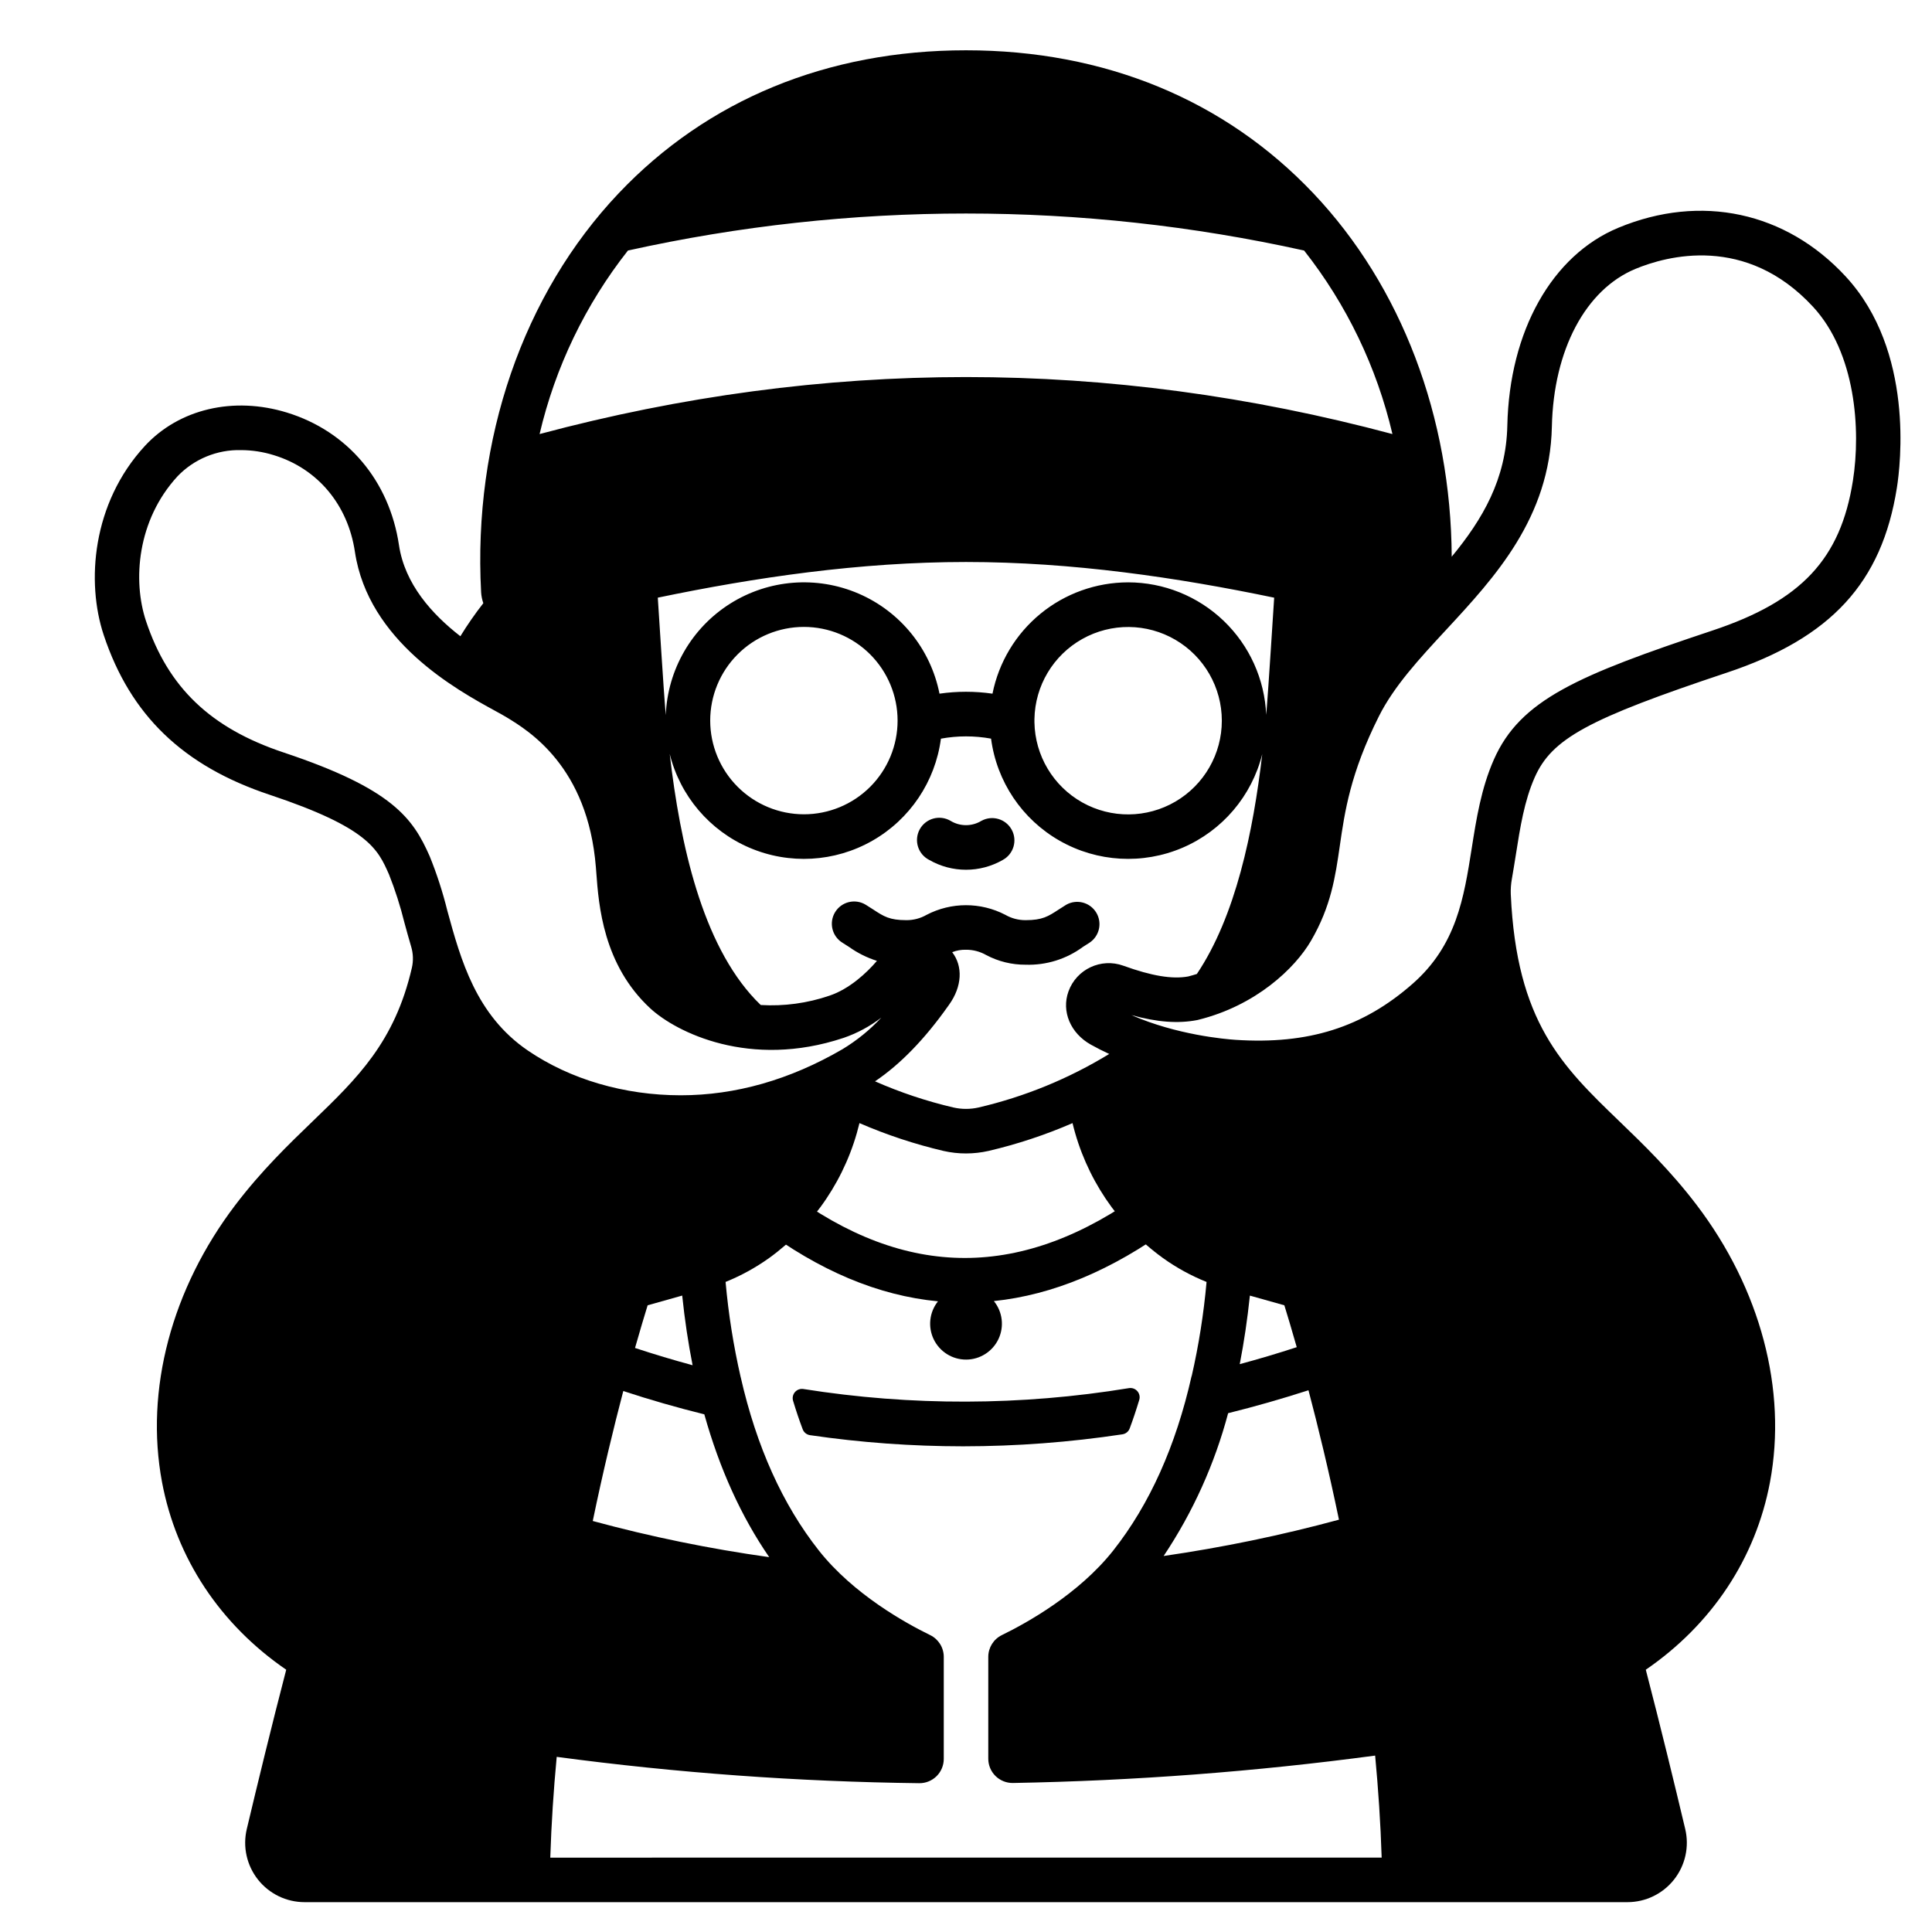 <?xml version="1.0" encoding="UTF-8"?>
<!-- Uploaded to: SVG Repo, www.svgrepo.com, Generator: SVG Repo Mixer Tools -->
<svg fill="#000000" width="800px" height="800px" version="1.1" viewBox="144 144 512 512" xmlns="http://www.w3.org/2000/svg">
 <g>
  <path d="m404.1 361.52c-2.519 1.543-5.691 1.543-8.211 0-1.379-0.805-3.027-1.016-4.562-0.586-1.539 0.43-2.84 1.465-3.602 2.867-0.762 1.406-0.922 3.059-0.445 4.582 0.477 1.523 1.551 2.789 2.977 3.508 6.035 3.469 13.457 3.469 19.492 0 2.863-1.559 3.922-5.144 2.363-8.008-1.559-2.863-5.144-3.922-8.008-2.363z"/>
  <path d="m633.18 217.33c-15.863-17.211-38.406-22.062-60.301-12.969-17.605 7.301-28.879 27.395-29.422 52.438-0.305 14.191-6.562 24.82-14.738 34.734-0.195-36.969-13.305-71.652-36.66-96.297-23.504-24.805-55.336-37.91-92.055-37.91s-68.555 13.105-92.059 37.902c-25.336 26.73-38.617 65.262-36.445 105.71 0.059 0.992 0.254 1.973 0.586 2.91-2.191 2.801-4.219 5.727-6.082 8.758-7.477-5.805-14.723-13.789-16.27-24.137-2.547-17.074-13.637-30.199-29.668-35.129-14.188-4.367-28.625-0.965-37.688 8.855-13.992 15.184-15.559 36.102-10.883 50.117 7.066 21.227 21.027 34.668 43.945 42.301 26.184 8.727 28.703 14.445 31.625 21.066h0.004c1.656 4.172 3.027 8.453 4.102 12.812 0.555 2.035 1.141 4.184 1.801 6.406v-0.004c0.539 1.812 0.602 3.734 0.18 5.578-4.539 19.68-14.465 29.281-26.266 40.652-6.367 6.141-13.578 13.086-20.516 22.207-16.926 22.258-24.008 49.023-19.434 73.438 3.789 20.223 15.418 37.719 32.914 49.723-3.887 14.938-7.695 30.621-10.449 42.215-1.113 4.684-0.023 9.621 2.961 13.398 2.984 3.777 7.535 5.984 12.348 5.984h350.58c4.816 0 9.363-2.207 12.348-5.984 2.984-3.777 4.078-8.715 2.965-13.398-2.754-11.59-6.562-27.277-10.449-42.215 17.496-12.004 29.125-29.5 32.914-49.723 4.574-24.414-2.508-51.18-19.434-73.438-6.938-9.121-14.148-16.07-20.516-22.207-15.141-14.59-27.219-26.254-28.742-60.086h-0.004c-0.051-1.391 0.047-2.785 0.297-4.156 0.371-2.117 0.703-4.207 1.031-6.262 1.16-7.391 2.262-14.367 4.988-20.547 4.547-10.32 14.07-15.52 50.941-27.809 27.621-9.199 41.102-23.863 45.066-49.004 0.938-5.879 4.656-36.234-13.52-55.934zm-322.77-6.938c59.012-13.078 120.17-13.078 179.19 0 11.266 14.305 19.258 30.91 23.41 48.637-75.34-20.141-150.68-20.141-226.01 0h-0.004c4.152-17.73 12.145-34.332 23.414-48.637zm122.68 210.45c1.594 0.895 3.227 1.711 4.859 2.469h0.004c-10.703 6.543-22.383 11.328-34.598 14.18-2.211 0.504-4.504 0.504-6.711 0-7.117-1.664-14.066-3.984-20.754-6.926 6.652-4.477 13.137-11.141 19.297-19.848l0.316-0.441c3.492-4.856 3.707-10.207 0.84-13.934v-0.004c1.16-0.457 2.398-0.68 3.648-0.645 1.887-0.016 3.742 0.477 5.379 1.414 3.211 1.699 6.793 2.574 10.422 2.551 5.457 0.18 10.809-1.484 15.199-4.723 0.547-0.355 1.109-0.723 1.711-1.09 2.664-1.746 3.461-5.289 1.809-8.008-1.656-2.723-5.172-3.637-7.945-2.074-0.715 0.434-1.379 0.867-2.027 1.289-2.766 1.805-4.289 2.801-8.742 2.801-1.887 0.012-3.742-0.477-5.379-1.418-6.535-3.398-14.316-3.398-20.848 0-1.637 0.941-3.492 1.43-5.379 1.418-4.457 0-5.981-0.992-8.742-2.801-0.648-0.422-1.312-0.855-2.027-1.289-2.785-1.695-6.418-0.812-8.113 1.973-1.695 2.785-0.812 6.418 1.973 8.113 0.602 0.367 1.164 0.734 1.711 1.09 2.258 1.613 4.758 2.859 7.402 3.699-2.672 3.16-7.316 7.473-12.586 9.227-5.848 2-12.031 2.84-18.203 2.473-0.473-0.473-0.953-0.93-1.418-1.418-14.125-14.891-19.922-41.133-22.707-65.121 2.762 11.133 10.578 20.328 21.121 24.848 10.539 4.523 22.59 3.844 32.559-1.832s16.703-15.691 18.195-27.062c4.391-0.805 8.895-0.805 13.285-0.008 1.492 11.371 8.219 21.387 18.184 27.062 9.961 5.676 22.008 6.363 32.551 1.852 10.539-4.512 18.363-13.699 21.133-24.824-2.402 20.664-7.055 42.973-17.328 58.277-0.75 0.238-1.516 0.461-2.293 0.66-4.223 0.777-9.691-0.137-17.211-2.856-5.891-2.121-12.383 0.926-14.516 6.809-1.922 5.289 0.52 11.098 5.93 14.117zm-100.88-85.875c0-6.582 2.613-12.898 7.269-17.555 4.66-4.66 10.973-7.273 17.559-7.273 6.586 0 12.902 2.613 17.559 7.269 4.656 4.66 7.273 10.973 7.273 17.559 0 6.586-2.613 12.902-7.269 17.559-4.66 4.656-10.973 7.273-17.559 7.273-6.586-0.008-12.895-2.625-17.551-7.281-4.656-4.652-7.273-10.965-7.281-17.551zm85.926-0.418c0.156-8.816 4.977-16.887 12.668-21.207 7.688-4.32 17.094-4.234 24.703 0.219 7.609 4.457 12.289 12.613 12.289 21.434 0 8.816-4.68 16.977-12.289 21.43-7.609 4.457-17.016 4.539-24.703 0.223-7.691-4.32-12.512-12.395-12.668-21.211 0.02-0.293 0.02-0.59 0-0.887zm24.82-36.223v0.004c-8.477 0.012-16.688 2.957-23.238 8.332-6.547 5.379-11.035 12.855-12.699 21.168-4.656-0.672-9.387-0.672-14.043 0-2.348-11.836-10.371-21.754-21.453-26.523-11.082-4.766-23.801-3.773-34.008 2.656-10.207 6.43-16.594 17.473-17.078 29.527-0.656-7.473-1.879-27.984-2.113-31.102 25.699-5.348 53.512-9.453 81.672-9.453s55.977 4.106 81.672 9.457c-0.234 3.117-1.461 23.617-2.117 31.074h0.004c-0.398-9.445-4.426-18.371-11.246-24.918-6.816-6.547-15.902-10.207-25.352-10.219zm-180.4 87.051c-1.219-4.926-2.781-9.758-4.688-14.465-4.418-10.016-9.781-17.859-38.699-27.492-19.355-6.453-30.602-17.199-36.477-34.832-3.57-10.715-2.371-26.734 8.363-38.375v-0.004c4.387-4.57 10.492-7.086 16.828-6.926 2.953 0.012 5.887 0.465 8.707 1.348 11.582 3.551 19.602 13.125 21.461 25.586 3.551 23.754 26.992 36.594 37.039 42.094 1.258 0.688 2.352 1.289 3.129 1.762 5.894 3.582 21.57 13.086 23.695 39.762l0.117 1.504c0.629 8.512 1.801 24.355 14.316 35.906 6.848 6.316 26.363 16.09 51.188 7.812v0.004c3.613-1.242 7-3.059 10.027-5.383-3.027 3.258-6.496 6.074-10.301 8.375-13.941 8.109-28.359 12.211-42.863 12.211-14.918 0-29.305-4.211-40.52-11.867-13.738-9.367-17.773-24.059-21.324-37.02zm68.094 133.43c4.035 14.414 9.77 27.07 17.199 37.855-15.773-2.211-31.391-5.41-46.762-9.582 2.715-13.117 5.559-24.809 8.09-34.441 7.133 2.344 14.289 4.398 21.469 6.172zm-18.363-17.586c1.34-4.695 2.481-8.52 3.344-11.305 0.766-0.215 6.84-1.918 9.16-2.578 0.668 6.406 1.586 12.559 2.754 18.461-5.094-1.375-10.18-2.902-15.258-4.574zm-22.457 135.07c0.285-8.973 0.875-17.918 1.703-26.707 31.855 4.258 63.941 6.59 96.078 6.981 1.719 0.016 3.371-0.656 4.59-1.863 1.223-1.211 1.906-2.859 1.906-4.578v-27.027c0.004-2.457-1.395-4.699-3.598-5.777-6.496-3.164-20.355-10.832-29.504-22.418-9.605-12.164-16.531-27.543-20.715-45.961h-0.012 0.004c-1.902-8.309-3.238-16.734-3.996-25.219l0.148-0.059c4.019-1.637 7.84-3.738 11.375-6.262 12-8.676 20.5-21.363 23.957-35.766 7.18 3.109 14.625 5.578 22.242 7.367 1.965 0.449 3.973 0.676 5.992 0.672 2.016 0 4.023-0.227 5.992-0.672 7.617-1.785 15.059-4.25 22.238-7.367 3.465 14.406 11.977 27.102 23.988 35.777 3.578 2.559 7.449 4.68 11.531 6.316-0.746 8.391-2.062 16.719-3.934 24.934-0.012 0-0.023 0.004-0.031 0.008-4.172 18.527-11.121 34.008-20.762 46.227-9.156 11.586-23.02 19.254-29.52 22.418v0.004c-2.207 1.078-3.602 3.32-3.598 5.773v26.98c-0.004 1.723 0.688 3.375 1.914 4.586 1.227 1.207 2.891 1.875 4.613 1.852 32.109-0.578 64.164-3.004 95.996-7.262 0.836 8.895 1.445 17.949 1.73 27.039zm200.93-123.86c2.527 9.586 5.363 21.234 8.078 34.301-15.277 4.141-30.797 7.352-46.461 9.621 7.742-11.586 13.516-24.375 17.09-37.844 7.106-1.762 14.203-3.789 21.293-6.082zm-18.215-6.918c1.133-5.816 2.027-11.871 2.688-18.164 2.312 0.66 8.363 2.352 9.133 2.566 0.848 2.746 1.977 6.496 3.285 11.098-5.035 1.645-10.07 3.144-15.102 4.496zm162.49-234.09c-3.266 20.715-13.676 31.824-37.137 39.645-35.75 11.918-51.012 18.352-58.016 34.242-3.344 7.586-4.625 15.656-5.856 23.469-2.086 13.227-4.055 25.723-15.656 35.918-13.156 11.562-27.641 16.148-46.984 14.867-2.727-0.188-15.52-1.289-27.562-6.562 6.84 1.898 12.367 2.301 17.438 1.328 0.098-0.02 0.195-0.039 0.297-0.07 15.254-3.769 25.633-13.648 29.883-20.969 5.312-9.141 6.434-16.926 7.625-25.16 1.301-8.992 2.766-19.18 10.352-34.301 4.023-8.02 10.727-15.262 17.82-22.918 12.891-13.914 27.504-29.688 28.023-53.863 0.441-20.289 8.926-36.309 22.141-41.789 8.227-3.414 29.273-9.258 47.094 10.066 11.227 12.18 12.691 32.438 10.539 46.098z"/>
  <path d="m443.38 522.55c0.895-2.398 1.742-4.926 2.535-7.578h0.004c0.238-0.809 0.039-1.684-0.52-2.312-0.559-0.633-1.406-0.93-2.238-0.789-28.551 4.688-57.668 4.766-86.246 0.23-0.832-0.133-1.672 0.168-2.231 0.801-0.555 0.629-0.75 1.504-0.512 2.312 0.797 2.652 1.648 5.176 2.555 7.57 0.316 0.832 1.062 1.426 1.945 1.551 13.426 1.965 26.98 2.949 40.551 2.953 14.137-0.008 28.25-1.07 42.23-3.18 0.879-0.129 1.617-0.727 1.926-1.559z"/>
  <path d="m455.64 460.93c-1.926-2.633-5.617-3.207-8.25-1.281-32.297 23.621-63.277 23.637-94.719 0.043-2.609-1.957-6.309-1.426-8.266 1.18-1.957 2.609-1.426 6.312 1.184 8.266 15.512 11.641 31.172 18.215 46.984 19.727-2.285 2.863-2.719 6.781-1.125 10.078 1.598 3.293 4.941 5.379 8.605 5.363 3.66-0.016 6.984-2.137 8.551-5.445 1.562-3.309 1.09-7.223-1.219-10.062 15.617-1.621 31.277-8.16 46.977-19.613 1.266-0.926 2.109-2.316 2.348-3.863 0.242-1.547-0.145-3.129-1.07-4.391z"/>
 </g>
</svg>